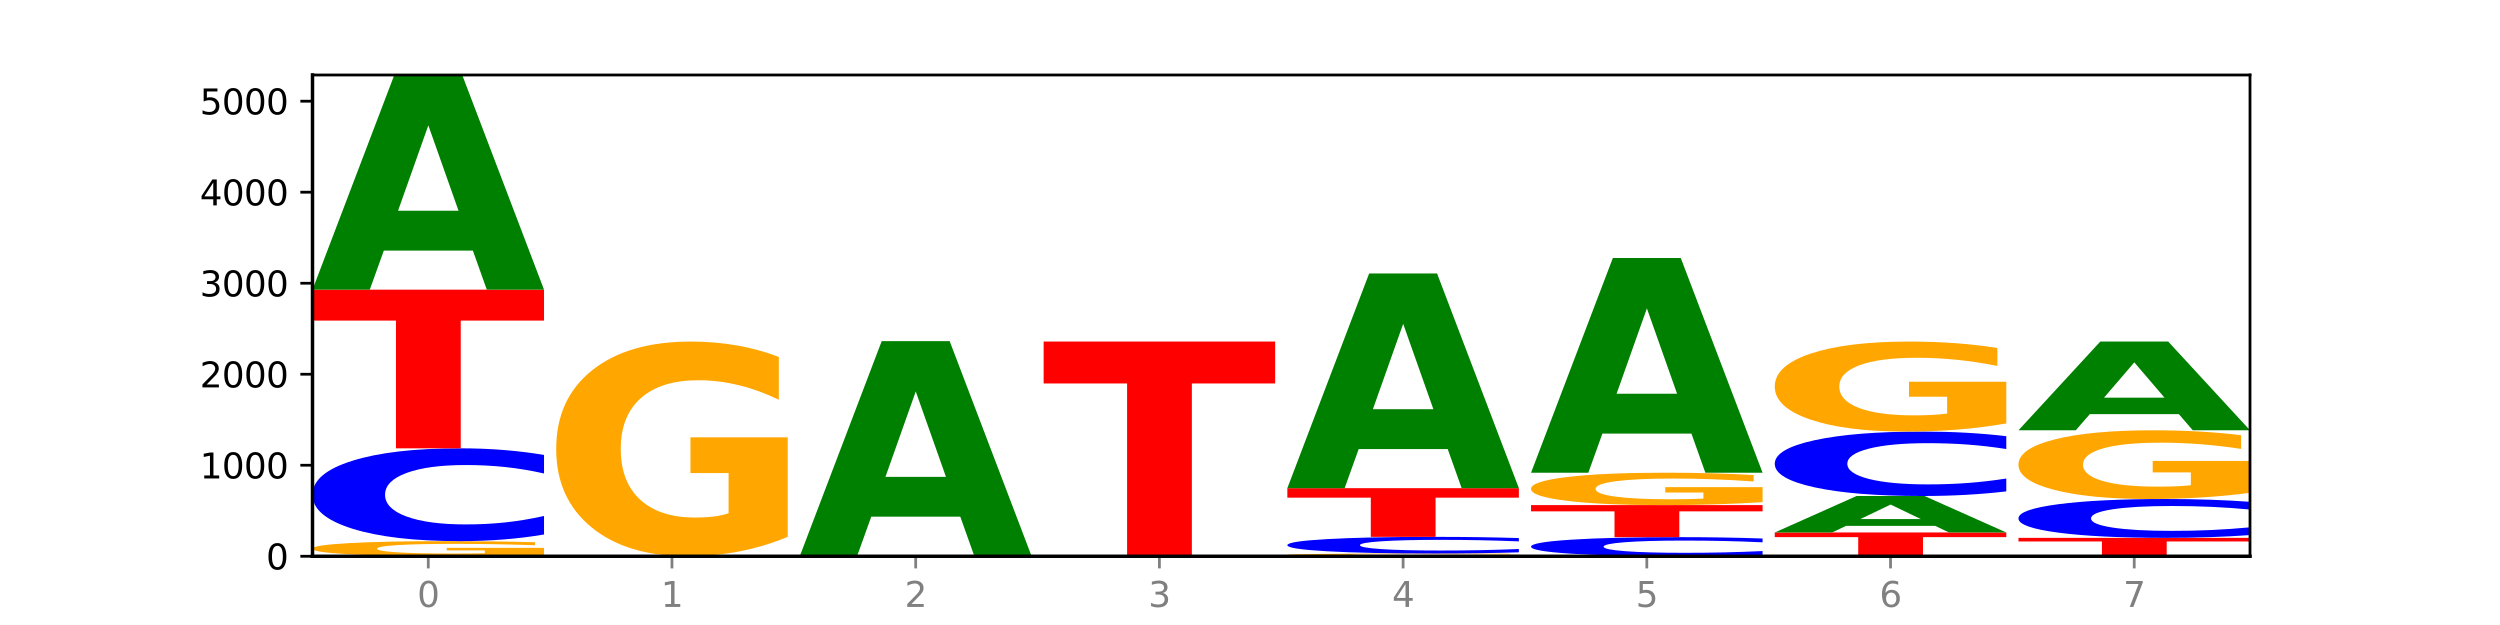 <?xml version="1.0" encoding="utf-8" standalone="no"?>
<!DOCTYPE svg PUBLIC "-//W3C//DTD SVG 1.1//EN"
  "http://www.w3.org/Graphics/SVG/1.1/DTD/svg11.dtd">
<svg xmlns:xlink="http://www.w3.org/1999/xlink" width="720pt" height="180pt" viewBox="0 0 720 180" xmlns="http://www.w3.org/2000/svg" version="1.1">
 <defs>
  <style type="text/css">*{stroke-linejoin: round; stroke-linecap: butt}</style>
 </defs>
 <g id="figure_1">
  <g id="patch_1">
   <path d="M 0 180 
L 720 180 
L 720 0 
L 0 0 
z
" style="fill: #ffffff"/>
  </g>
  <g id="axes_1">
   <g id="patch_2">
    <path d="M 90 160.2 
L 648 160.2 
L 648 21.6 
L 90 21.6 
z
" style="fill: #ffffff"/>
   </g>
   <g id="line2d_1">
    <path d="M 90 160.2 
L 648 160.2 
" clip-path="url(#p425eb7e53b)" style="fill: none; stroke: #000000; stroke-width: 0.5; stroke-linecap: square"/>
   </g>
   <g id="patch_3">
    <path d="M 156.679 159.806 
Q 149.955 160.003 142.722 160.102 
Q 135.489 160.2 127.778 160.2 
Q 110.353 160.2 100.177 159.614 
Q 90 159.028 90 158.026 
Q 90 157.012 100.356 156.431 
Q 110.727 155.849 128.764 155.849 
Q 135.713 155.849 142.079 155.928 
Q 148.46 156.006 154.109 156.161 
L 154.109 157.028 
Q 148.281 156.83 142.513 156.732 
Q 136.744 156.633 130.946 156.633 
Q 120.216 156.633 114.403 156.994 
Q 108.59 157.355 108.59 158.026 
Q 108.59 158.691 114.194 159.054 
Q 119.798 159.416 130.109 159.416 
Q 132.919 159.416 135.325 159.396 
Q 137.731 159.374 139.643 159.329 
L 139.643 158.515 
L 128.66 158.515 
L 128.66 157.79 
L 156.679 157.79 
L 156.679 159.806 
z
" clip-path="url(#p425eb7e53b)" style="fill: #ffa600"/>
   </g>
   <g id="patch_4">
    <path d="M 156.679 153.933 
Q 151.102 154.883 145.07 155.363 
Q 139.039 155.849 132.47 155.849 
Q 112.882 155.849 101.441 152.248 
Q 90 148.648 90 142.49 
Q 90 136.31 101.441 132.715 
Q 112.882 129.115 132.47 129.115 
Q 139.039 129.115 145.07 129.601 
Q 151.102 130.081 156.679 131.031 
L 156.679 136.36 
Q 151.051 135.101 145.591 134.516 
Q 140.131 133.93 134.1 133.93 
Q 123.281 133.93 117.082 136.211 
Q 110.899 138.486 110.899 142.49 
Q 110.899 146.477 117.082 148.758 
Q 123.281 151.033 134.1 151.033 
Q 140.131 151.033 145.591 150.448 
Q 151.051 149.857 156.679 148.598 
L 156.679 153.933 
z
" clip-path="url(#p425eb7e53b)" style="fill: #0000ff"/>
   </g>
   <g id="patch_5">
    <path d="M 90 83.43 
L 156.679 83.43 
L 156.679 92.34 
L 132.69 92.34 
L 132.69 129.115 
L 114.036 129.115 
L 114.036 92.34 
L 90 92.34 
L 90 83.43 
z
" clip-path="url(#p425eb7e53b)" style="fill: #ff0000"/>
   </g>
   <g id="patch_6">
    <path d="M 136.189 72.167 
L 110.545 72.167 
L 106.496 83.43 
L 90 83.43 
L 113.558 21.6 
L 133.121 21.6 
L 156.679 83.43 
L 140.197 83.43 
L 136.189 72.167 
z
M 114.635 60.691 
L 132.058 60.691 
L 123.36 36.097 
L 114.635 60.691 
z
" clip-path="url(#p425eb7e53b)" style="fill: #008000"/>
   </g>
   <g id="patch_7">
    <path d="M 226.868 154.606 
Q 220.143 157.403 212.91 158.808 
Q 205.678 160.2 197.967 160.2 
Q 180.542 160.2 170.365 151.873 
Q 160.189 143.545 160.189 129.304 
Q 160.189 114.897 170.545 106.634 
Q 180.916 98.37 198.953 98.37 
Q 205.902 98.37 212.268 99.494 
Q 218.649 100.605 224.298 102.802 
L 224.298 115.127 
Q 218.47 112.304 212.701 110.912 
Q 206.933 109.507 201.135 109.507 
Q 190.405 109.507 184.592 114.642 
Q 178.779 119.763 178.779 129.304 
Q 178.779 138.756 184.383 143.915 
Q 189.987 149.063 200.298 149.063 
Q 203.107 149.063 205.513 148.769 
Q 207.919 148.462 209.832 147.824 
L 209.832 136.252 
L 198.848 136.252 
L 198.848 125.945 
L 226.868 125.945 
L 226.868 154.606 
z
" clip-path="url(#p425eb7e53b)" style="fill: #ffa600"/>
   </g>
   <g id="patch_8">
    <path d="M 297.057 160.188 
Q 290.332 160.194 283.099 160.197 
Q 275.866 160.2 268.155 160.2 
Q 250.731 160.2 240.554 160.182 
Q 230.377 160.165 230.377 160.135 
Q 230.377 160.104 240.733 160.086 
Q 251.104 160.069 269.142 160.069 
Q 276.09 160.069 282.457 160.071 
Q 288.838 160.074 294.486 160.078 
L 294.486 160.104 
Q 288.658 160.098 282.89 160.096 
Q 277.122 160.093 271.323 160.093 
Q 260.594 160.093 254.781 160.103 
Q 248.967 160.114 248.967 160.135 
Q 248.967 160.155 254.571 160.165 
Q 260.175 160.176 270.487 160.176 
Q 273.296 160.176 275.702 160.176 
Q 278.108 160.175 280.021 160.174 
L 280.021 160.149 
L 269.037 160.149 
L 269.037 160.127 
L 297.057 160.127 
L 297.057 160.188 
z
" clip-path="url(#p425eb7e53b)" style="fill: #ffa600"/>
   </g>
   <g id="patch_9">
    <path d="M 276.566 148.805 
L 250.922 148.805 
L 246.873 160.069 
L 230.377 160.069 
L 253.935 98.239 
L 273.499 98.239 
L 297.057 160.069 
L 280.574 160.069 
L 276.566 148.805 
z
M 255.012 137.33 
L 272.435 137.33 
L 263.737 112.736 
L 255.012 137.33 
z
" clip-path="url(#p425eb7e53b)" style="fill: #008000"/>
   </g>
   <g id="patch_10">
    <path d="M 300.566 98.37 
L 367.245 98.37 
L 367.245 110.429 
L 343.256 110.429 
L 343.256 160.2 
L 324.602 160.2 
L 324.602 110.429 
L 300.566 110.429 
L 300.566 98.37 
z
" clip-path="url(#p425eb7e53b)" style="fill: #ff0000"/>
   </g>
   <g id="patch_11">
    <path d="M 437.434 160.129 
Q 430.709 160.164 423.476 160.182 
Q 416.244 160.2 408.533 160.2 
Q 391.108 160.2 380.931 160.094 
Q 370.755 159.988 370.755 159.807 
Q 370.755 159.624 381.111 159.519 
Q 391.482 159.414 409.519 159.414 
Q 416.468 159.414 422.834 159.428 
Q 429.215 159.442 434.864 159.47 
L 434.864 159.627 
Q 429.036 159.591 423.267 159.573 
Q 417.499 159.555 411.701 159.555 
Q 400.971 159.555 395.158 159.621 
Q 389.345 159.686 389.345 159.807 
Q 389.345 159.927 394.949 159.993 
Q 400.553 160.058 410.864 160.058 
Q 413.673 160.058 416.079 160.055 
Q 418.485 160.051 420.398 160.043 
L 420.398 159.895 
L 409.414 159.895 
L 409.414 159.764 
L 437.434 159.764 
L 437.434 160.129 
z
" clip-path="url(#p425eb7e53b)" style="fill: #ffa600"/>
   </g>
   <g id="patch_12">
    <path d="M 437.434 159.07 
Q 431.856 159.24 425.825 159.327 
Q 419.794 159.414 413.225 159.414 
Q 393.636 159.414 382.196 158.768 
Q 370.755 158.122 370.755 157.017 
Q 370.755 155.908 382.196 155.263 
Q 393.636 154.617 413.225 154.617 
Q 419.794 154.617 425.825 154.704 
Q 431.856 154.791 437.434 154.961 
L 437.434 155.917 
Q 431.806 155.691 426.346 155.586 
Q 420.886 155.481 414.855 155.481 
Q 404.036 155.481 397.836 155.89 
Q 391.654 156.299 391.654 157.017 
Q 391.654 157.732 397.836 158.141 
Q 404.036 158.55 414.855 158.55 
Q 420.886 158.55 426.346 158.445 
Q 431.806 158.339 437.434 158.113 
L 437.434 159.07 
z
" clip-path="url(#p425eb7e53b)" style="fill: #0000ff"/>
   </g>
   <g id="patch_13">
    <path d="M 370.755 140.595 
L 437.434 140.595 
L 437.434 143.329 
L 413.445 143.329 
L 413.445 154.617 
L 394.79 154.617 
L 394.79 143.329 
L 370.755 143.329 
L 370.755 140.595 
z
" clip-path="url(#p425eb7e53b)" style="fill: #ff0000"/>
   </g>
   <g id="patch_14">
    <path d="M 416.943 129.331 
L 391.3 129.331 
L 387.251 140.595 
L 370.755 140.595 
L 394.313 78.765 
L 413.876 78.765 
L 437.434 140.595 
L 420.952 140.595 
L 416.943 129.331 
z
M 395.39 117.856 
L 412.813 117.856 
L 404.115 93.261 
L 395.39 117.856 
z
" clip-path="url(#p425eb7e53b)" style="fill: #008000"/>
   </g>
   <g id="patch_15">
    <path d="M 507.623 159.805 
Q 502.045 160.001 496.014 160.1 
Q 489.983 160.2 483.414 160.2 
Q 463.825 160.2 452.384 159.459 
Q 440.943 158.717 440.943 157.45 
Q 440.943 156.177 452.384 155.437 
Q 463.825 154.696 483.414 154.696 
Q 489.983 154.696 496.014 154.796 
Q 502.045 154.895 507.623 155.09 
L 507.623 156.188 
Q 501.995 155.928 496.535 155.808 
Q 491.075 155.687 485.043 155.687 
Q 474.224 155.687 468.025 156.157 
Q 461.843 156.625 461.843 157.45 
Q 461.843 158.271 468.025 158.74 
Q 474.224 159.209 485.043 159.209 
Q 491.075 159.209 496.535 159.088 
Q 501.995 158.966 507.623 158.707 
L 507.623 159.805 
z
" clip-path="url(#p425eb7e53b)" style="fill: #0000ff"/>
   </g>
   <g id="patch_16">
    <path d="M 440.943 145.47 
L 507.623 145.47 
L 507.623 147.269 
L 483.634 147.269 
L 483.634 154.696 
L 464.979 154.696 
L 464.979 147.269 
L 440.943 147.269 
L 440.943 145.47 
z
" clip-path="url(#p425eb7e53b)" style="fill: #ff0000"/>
   </g>
   <g id="patch_17">
    <path d="M 507.623 144.626 
Q 500.898 145.048 493.665 145.26 
Q 486.432 145.47 478.721 145.47 
Q 461.297 145.47 451.12 144.213 
Q 440.943 142.956 440.943 140.807 
Q 440.943 138.633 451.299 137.386 
Q 461.67 136.139 479.708 136.139 
Q 486.656 136.139 493.023 136.309 
Q 499.404 136.476 505.052 136.808 
L 505.052 138.668 
Q 499.224 138.242 493.456 138.032 
Q 487.688 137.82 481.889 137.82 
Q 471.16 137.82 465.347 138.595 
Q 459.533 139.367 459.533 140.807 
Q 459.533 142.234 465.137 143.012 
Q 470.741 143.789 481.053 143.789 
Q 483.862 143.789 486.268 143.745 
Q 488.674 143.698 490.587 143.602 
L 490.587 141.856 
L 479.603 141.856 
L 479.603 140.3 
L 507.623 140.3 
L 507.623 144.626 
z
" clip-path="url(#p425eb7e53b)" style="fill: #ffa600"/>
   </g>
   <g id="patch_18">
    <path d="M 487.132 124.875 
L 461.488 124.875 
L 457.439 136.139 
L 440.943 136.139 
L 464.501 74.309 
L 484.065 74.309 
L 507.623 136.139 
L 491.14 136.139 
L 487.132 124.875 
z
M 465.578 113.4 
L 483.001 113.4 
L 474.303 88.806 
L 465.578 113.4 
z
" clip-path="url(#p425eb7e53b)" style="fill: #008000"/>
   </g>
   <g id="patch_19">
    <path d="M 511.132 153.359 
L 577.811 153.359 
L 577.811 154.693 
L 553.822 154.693 
L 553.822 160.2 
L 535.168 160.2 
L 535.168 154.693 
L 511.132 154.693 
L 511.132 153.359 
z
" clip-path="url(#p425eb7e53b)" style="fill: #ff0000"/>
   </g>
   <g id="patch_20">
    <path d="M 557.321 151.444 
L 531.677 151.444 
L 527.628 153.359 
L 511.132 153.359 
L 534.69 142.849 
L 554.253 142.849 
L 577.811 153.359 
L 561.329 153.359 
L 557.321 151.444 
z
M 535.767 149.494 
L 553.19 149.494 
L 544.492 145.313 
L 535.767 149.494 
z
" clip-path="url(#p425eb7e53b)" style="fill: #008000"/>
   </g>
   <g id="patch_21">
    <path d="M 577.811 141.519 
Q 572.234 142.178 566.203 142.511 
Q 560.171 142.849 553.603 142.849 
Q 534.014 142.849 522.573 140.349 
Q 511.132 137.85 511.132 133.576 
Q 511.132 129.287 522.573 126.791 
Q 534.014 124.292 553.603 124.292 
Q 560.171 124.292 566.203 124.629 
Q 572.234 124.963 577.811 125.622 
L 577.811 129.321 
Q 572.183 128.447 566.723 128.041 
Q 561.263 127.635 555.232 127.635 
Q 544.413 127.635 538.214 129.218 
Q 532.031 130.797 532.031 133.576 
Q 532.031 136.344 538.214 137.927 
Q 544.413 139.506 555.232 139.506 
Q 561.263 139.506 566.723 139.1 
Q 572.183 138.69 577.811 137.816 
L 577.811 141.519 
z
" clip-path="url(#p425eb7e53b)" style="fill: #0000ff"/>
   </g>
   <g id="patch_22">
    <path d="M 577.811 121.947 
Q 571.087 123.119 563.854 123.708 
Q 556.621 124.292 548.91 124.292 
Q 531.486 124.292 521.309 120.801 
Q 511.132 117.309 511.132 111.339 
Q 511.132 105.299 521.488 101.834 
Q 531.859 98.37 549.896 98.37 
Q 556.845 98.37 563.211 98.841 
Q 569.592 99.307 575.241 100.228 
L 575.241 105.395 
Q 569.413 104.212 563.645 103.628 
Q 557.876 103.039 552.078 103.039 
Q 541.348 103.039 535.535 105.192 
Q 529.722 107.339 529.722 111.339 
Q 529.722 115.301 535.326 117.465 
Q 540.93 119.623 551.241 119.623 
Q 554.051 119.623 556.457 119.499 
Q 558.863 119.371 560.775 119.103 
L 560.775 114.252 
L 549.792 114.252 
L 549.792 109.931 
L 577.811 109.931 
L 577.811 121.947 
z
" clip-path="url(#p425eb7e53b)" style="fill: #ffa600"/>
   </g>
   <g id="patch_23">
    <path d="M 581.321 154.906 
L 648 154.906 
L 648 155.938 
L 624.011 155.938 
L 624.011 160.2 
L 605.356 160.2 
L 605.356 155.938 
L 581.321 155.938 
L 581.321 154.906 
z
" clip-path="url(#p425eb7e53b)" style="fill: #ff0000"/>
   </g>
   <g id="patch_24">
    <path d="M 648 154.103 
Q 642.422 154.501 636.391 154.702 
Q 630.36 154.906 623.791 154.906 
Q 604.202 154.906 592.762 153.398 
Q 581.321 151.891 581.321 149.313 
Q 581.321 146.726 592.762 145.221 
Q 604.202 143.714 623.791 143.714 
Q 630.36 143.714 636.391 143.917 
Q 642.422 144.118 648 144.516 
L 648 146.747 
Q 642.372 146.22 636.912 145.975 
Q 631.452 145.73 625.421 145.73 
Q 614.602 145.73 608.402 146.684 
Q 602.22 147.637 602.22 149.313 
Q 602.22 150.982 608.402 151.937 
Q 614.602 152.89 625.421 152.89 
Q 631.452 152.89 636.912 152.645 
Q 642.372 152.397 648 151.87 
L 648 154.103 
z
" clip-path="url(#p425eb7e53b)" style="fill: #0000ff"/>
   </g>
   <g id="patch_25">
    <path d="M 648 141.923 
Q 641.275 142.819 634.042 143.268 
Q 626.81 143.714 619.099 143.714 
Q 601.674 143.714 591.497 141.049 
Q 581.321 138.383 581.321 133.825 
Q 581.321 129.215 591.677 126.57 
Q 602.048 123.925 620.085 123.925 
Q 627.034 123.925 633.4 124.285 
Q 639.781 124.64 645.43 125.343 
L 645.43 129.288 
Q 639.602 128.385 633.833 127.939 
Q 628.065 127.489 622.267 127.489 
Q 611.537 127.489 605.724 129.133 
Q 599.911 130.772 599.911 133.825 
Q 599.911 136.85 605.515 138.502 
Q 611.119 140.149 621.43 140.149 
Q 624.239 140.149 626.645 140.055 
Q 629.051 139.957 630.964 139.753 
L 630.964 136.049 
L 619.98 136.049 
L 619.98 132.75 
L 648 132.75 
L 648 141.923 
z
" clip-path="url(#p425eb7e53b)" style="fill: #ffa600"/>
   </g>
   <g id="patch_26">
    <path d="M 627.51 119.27 
L 601.866 119.27 
L 597.817 123.925 
L 581.321 123.925 
L 604.879 98.37 
L 624.442 98.37 
L 648 123.925 
L 631.518 123.925 
L 627.51 119.27 
z
M 605.956 114.527 
L 623.379 114.527 
L 614.681 104.362 
L 605.956 114.527 
z
" clip-path="url(#p425eb7e53b)" style="fill: #008000"/>
   </g>
   <g id="matplotlib.axis_1">
    <g id="xtick_1">
     <g id="line2d_2">
      <defs>
       <path id="mdef5c58e5f" d="M 0 0 
L 0 3.5 
" style="stroke: #808080; stroke-width: 0.8"/>
      </defs>
      <g>
       <use xlink:href="#mdef5c58e5f" x="123.34" y="160.2" style="fill: #808080; stroke: #808080; stroke-width: 0.8"/>
      </g>
     </g>
     <g id="text_1">
      <!-- 0 -->
      <g style="fill: #808080" transform="translate(120.158 174.798) scale(0.1 -0.1)">
       <defs>
        <path id="DejaVuSans-30" d="M 2034 4250 
Q 1547 4250 1301 3770 
Q 1056 3291 1056 2328 
Q 1056 1369 1301 889 
Q 1547 409 2034 409 
Q 2525 409 2770 889 
Q 3016 1369 3016 2328 
Q 3016 3291 2770 3770 
Q 2525 4250 2034 4250 
z
M 2034 4750 
Q 2819 4750 3233 4129 
Q 3647 3509 3647 2328 
Q 3647 1150 3233 529 
Q 2819 -91 2034 -91 
Q 1250 -91 836 529 
Q 422 1150 422 2328 
Q 422 3509 836 4129 
Q 1250 4750 2034 4750 
z
" transform="scale(0.016)"/>
       </defs>
       <use xlink:href="#DejaVuSans-30"/>
      </g>
     </g>
    </g>
    <g id="xtick_2">
     <g id="line2d_3">
      <g>
       <use xlink:href="#mdef5c58e5f" x="193.528" y="160.2" style="fill: #808080; stroke: #808080; stroke-width: 0.8"/>
      </g>
     </g>
     <g id="text_2">
      <!-- 1 -->
      <g style="fill: #808080" transform="translate(190.347 174.798) scale(0.1 -0.1)">
       <defs>
        <path id="DejaVuSans-31" d="M 794 531 
L 1825 531 
L 1825 4091 
L 703 3866 
L 703 4441 
L 1819 4666 
L 2450 4666 
L 2450 531 
L 3481 531 
L 3481 0 
L 794 0 
L 794 531 
z
" transform="scale(0.016)"/>
       </defs>
       <use xlink:href="#DejaVuSans-31"/>
      </g>
     </g>
    </g>
    <g id="xtick_3">
     <g id="line2d_4">
      <g>
       <use xlink:href="#mdef5c58e5f" x="263.717" y="160.2" style="fill: #808080; stroke: #808080; stroke-width: 0.8"/>
      </g>
     </g>
     <g id="text_3">
      <!-- 2 -->
      <g style="fill: #808080" transform="translate(260.536 174.798) scale(0.1 -0.1)">
       <defs>
        <path id="DejaVuSans-32" d="M 1228 531 
L 3431 531 
L 3431 0 
L 469 0 
L 469 531 
Q 828 903 1448 1529 
Q 2069 2156 2228 2338 
Q 2531 2678 2651 2914 
Q 2772 3150 2772 3378 
Q 2772 3750 2511 3984 
Q 2250 4219 1831 4219 
Q 1534 4219 1204 4116 
Q 875 4013 500 3803 
L 500 4441 
Q 881 4594 1212 4672 
Q 1544 4750 1819 4750 
Q 2544 4750 2975 4387 
Q 3406 4025 3406 3419 
Q 3406 3131 3298 2873 
Q 3191 2616 2906 2266 
Q 2828 2175 2409 1742 
Q 1991 1309 1228 531 
z
" transform="scale(0.016)"/>
       </defs>
       <use xlink:href="#DejaVuSans-32"/>
      </g>
     </g>
    </g>
    <g id="xtick_4">
     <g id="line2d_5">
      <g>
       <use xlink:href="#mdef5c58e5f" x="333.906" y="160.2" style="fill: #808080; stroke: #808080; stroke-width: 0.8"/>
      </g>
     </g>
     <g id="text_4">
      <!-- 3 -->
      <g style="fill: #808080" transform="translate(330.724 174.798) scale(0.1 -0.1)">
       <defs>
        <path id="DejaVuSans-33" d="M 2597 2516 
Q 3050 2419 3304 2112 
Q 3559 1806 3559 1356 
Q 3559 666 3084 287 
Q 2609 -91 1734 -91 
Q 1441 -91 1130 -33 
Q 819 25 488 141 
L 488 750 
Q 750 597 1062 519 
Q 1375 441 1716 441 
Q 2309 441 2620 675 
Q 2931 909 2931 1356 
Q 2931 1769 2642 2001 
Q 2353 2234 1838 2234 
L 1294 2234 
L 1294 2753 
L 1863 2753 
Q 2328 2753 2575 2939 
Q 2822 3125 2822 3475 
Q 2822 3834 2567 4026 
Q 2313 4219 1838 4219 
Q 1578 4219 1281 4162 
Q 984 4106 628 3988 
L 628 4550 
Q 988 4650 1302 4700 
Q 1616 4750 1894 4750 
Q 2613 4750 3031 4423 
Q 3450 4097 3450 3541 
Q 3450 3153 3228 2886 
Q 3006 2619 2597 2516 
z
" transform="scale(0.016)"/>
       </defs>
       <use xlink:href="#DejaVuSans-33"/>
      </g>
     </g>
    </g>
    <g id="xtick_5">
     <g id="line2d_6">
      <g>
       <use xlink:href="#mdef5c58e5f" x="404.094" y="160.2" style="fill: #808080; stroke: #808080; stroke-width: 0.8"/>
      </g>
     </g>
     <g id="text_5">
      <!-- 4 -->
      <g style="fill: #808080" transform="translate(400.913 174.798) scale(0.1 -0.1)">
       <defs>
        <path id="DejaVuSans-34" d="M 2419 4116 
L 825 1625 
L 2419 1625 
L 2419 4116 
z
M 2253 4666 
L 3047 4666 
L 3047 1625 
L 3713 1625 
L 3713 1100 
L 3047 1100 
L 3047 0 
L 2419 0 
L 2419 1100 
L 313 1100 
L 313 1709 
L 2253 4666 
z
" transform="scale(0.016)"/>
       </defs>
       <use xlink:href="#DejaVuSans-34"/>
      </g>
     </g>
    </g>
    <g id="xtick_6">
     <g id="line2d_7">
      <g>
       <use xlink:href="#mdef5c58e5f" x="474.283" y="160.2" style="fill: #808080; stroke: #808080; stroke-width: 0.8"/>
      </g>
     </g>
     <g id="text_6">
      <!-- 5 -->
      <g style="fill: #808080" transform="translate(471.102 174.798) scale(0.1 -0.1)">
       <defs>
        <path id="DejaVuSans-35" d="M 691 4666 
L 3169 4666 
L 3169 4134 
L 1269 4134 
L 1269 2991 
Q 1406 3038 1543 3061 
Q 1681 3084 1819 3084 
Q 2600 3084 3056 2656 
Q 3513 2228 3513 1497 
Q 3513 744 3044 326 
Q 2575 -91 1722 -91 
Q 1428 -91 1123 -41 
Q 819 9 494 109 
L 494 744 
Q 775 591 1075 516 
Q 1375 441 1709 441 
Q 2250 441 2565 725 
Q 2881 1009 2881 1497 
Q 2881 1984 2565 2268 
Q 2250 2553 1709 2553 
Q 1456 2553 1204 2497 
Q 953 2441 691 2322 
L 691 4666 
z
" transform="scale(0.016)"/>
       </defs>
       <use xlink:href="#DejaVuSans-35"/>
      </g>
     </g>
    </g>
    <g id="xtick_7">
     <g id="line2d_8">
      <g>
       <use xlink:href="#mdef5c58e5f" x="544.472" y="160.2" style="fill: #808080; stroke: #808080; stroke-width: 0.8"/>
      </g>
     </g>
     <g id="text_7">
      <!-- 6 -->
      <g style="fill: #808080" transform="translate(541.29 174.798) scale(0.1 -0.1)">
       <defs>
        <path id="DejaVuSans-36" d="M 2113 2584 
Q 1688 2584 1439 2293 
Q 1191 2003 1191 1497 
Q 1191 994 1439 701 
Q 1688 409 2113 409 
Q 2538 409 2786 701 
Q 3034 994 3034 1497 
Q 3034 2003 2786 2293 
Q 2538 2584 2113 2584 
z
M 3366 4563 
L 3366 3988 
Q 3128 4100 2886 4159 
Q 2644 4219 2406 4219 
Q 1781 4219 1451 3797 
Q 1122 3375 1075 2522 
Q 1259 2794 1537 2939 
Q 1816 3084 2150 3084 
Q 2853 3084 3261 2657 
Q 3669 2231 3669 1497 
Q 3669 778 3244 343 
Q 2819 -91 2113 -91 
Q 1303 -91 875 529 
Q 447 1150 447 2328 
Q 447 3434 972 4092 
Q 1497 4750 2381 4750 
Q 2619 4750 2861 4703 
Q 3103 4656 3366 4563 
z
" transform="scale(0.016)"/>
       </defs>
       <use xlink:href="#DejaVuSans-36"/>
      </g>
     </g>
    </g>
    <g id="xtick_8">
     <g id="line2d_9">
      <g>
       <use xlink:href="#mdef5c58e5f" x="614.66" y="160.2" style="fill: #808080; stroke: #808080; stroke-width: 0.8"/>
      </g>
     </g>
     <g id="text_8">
      <!-- 7 -->
      <g style="fill: #808080" transform="translate(611.479 174.798) scale(0.1 -0.1)">
       <defs>
        <path id="DejaVuSans-37" d="M 525 4666 
L 3525 4666 
L 3525 4397 
L 1831 0 
L 1172 0 
L 2766 4134 
L 525 4134 
L 525 4666 
z
" transform="scale(0.016)"/>
       </defs>
       <use xlink:href="#DejaVuSans-37"/>
      </g>
     </g>
    </g>
   </g>
   <g id="matplotlib.axis_2">
    <g id="ytick_1">
     <g id="line2d_10">
      <defs>
       <path id="m4ead1bd4a5" d="M 0 0 
L -3.5 0 
" style="stroke: #000000; stroke-width: 0.8"/>
      </defs>
      <g>
       <use xlink:href="#m4ead1bd4a5" x="90" y="160.2" style="stroke: #000000; stroke-width: 0.8"/>
      </g>
     </g>
     <g id="text_9">
      <!-- 0 -->
      <g transform="translate(76.638 163.999) scale(0.1 -0.1)">
       <use xlink:href="#DejaVuSans-30"/>
      </g>
     </g>
    </g>
    <g id="ytick_2">
     <g id="line2d_11">
      <g>
       <use xlink:href="#m4ead1bd4a5" x="90" y="133.99" style="stroke: #000000; stroke-width: 0.8"/>
      </g>
     </g>
     <g id="text_10">
      <!-- 1000 -->
      <g transform="translate(57.55 137.789) scale(0.1 -0.1)">
       <use xlink:href="#DejaVuSans-31"/>
       <use xlink:href="#DejaVuSans-30" x="63.623"/>
       <use xlink:href="#DejaVuSans-30" x="127.246"/>
       <use xlink:href="#DejaVuSans-30" x="190.869"/>
      </g>
     </g>
    </g>
    <g id="ytick_3">
     <g id="line2d_12">
      <g>
       <use xlink:href="#m4ead1bd4a5" x="90" y="107.779" style="stroke: #000000; stroke-width: 0.8"/>
      </g>
     </g>
     <g id="text_11">
      <!-- 2000 -->
      <g transform="translate(57.55 111.579) scale(0.1 -0.1)">
       <use xlink:href="#DejaVuSans-32"/>
       <use xlink:href="#DejaVuSans-30" x="63.623"/>
       <use xlink:href="#DejaVuSans-30" x="127.246"/>
       <use xlink:href="#DejaVuSans-30" x="190.869"/>
      </g>
     </g>
    </g>
    <g id="ytick_4">
     <g id="line2d_13">
      <g>
       <use xlink:href="#m4ead1bd4a5" x="90" y="81.569" style="stroke: #000000; stroke-width: 0.8"/>
      </g>
     </g>
     <g id="text_12">
      <!-- 3000 -->
      <g transform="translate(57.55 85.368) scale(0.1 -0.1)">
       <use xlink:href="#DejaVuSans-33"/>
       <use xlink:href="#DejaVuSans-30" x="63.623"/>
       <use xlink:href="#DejaVuSans-30" x="127.246"/>
       <use xlink:href="#DejaVuSans-30" x="190.869"/>
      </g>
     </g>
    </g>
    <g id="ytick_5">
     <g id="line2d_14">
      <g>
       <use xlink:href="#m4ead1bd4a5" x="90" y="55.359" style="stroke: #000000; stroke-width: 0.8"/>
      </g>
     </g>
     <g id="text_13">
      <!-- 4000 -->
      <g transform="translate(57.55 59.158) scale(0.1 -0.1)">
       <use xlink:href="#DejaVuSans-34"/>
       <use xlink:href="#DejaVuSans-30" x="63.623"/>
       <use xlink:href="#DejaVuSans-30" x="127.246"/>
       <use xlink:href="#DejaVuSans-30" x="190.869"/>
      </g>
     </g>
    </g>
    <g id="ytick_6">
     <g id="line2d_15">
      <g>
       <use xlink:href="#m4ead1bd4a5" x="90" y="29.149" style="stroke: #000000; stroke-width: 0.8"/>
      </g>
     </g>
     <g id="text_14">
      <!-- 5000 -->
      <g transform="translate(57.55 32.948) scale(0.1 -0.1)">
       <use xlink:href="#DejaVuSans-35"/>
       <use xlink:href="#DejaVuSans-30" x="63.623"/>
       <use xlink:href="#DejaVuSans-30" x="127.246"/>
       <use xlink:href="#DejaVuSans-30" x="190.869"/>
      </g>
     </g>
    </g>
   </g>
   <g id="patch_27">
    <path d="M 90 160.2 
L 90 21.6 
" style="fill: none; stroke: #000000; stroke-linejoin: miter; stroke-linecap: square"/>
   </g>
   <g id="patch_28">
    <path d="M 648 160.2 
L 648 21.6 
" style="fill: none; stroke: #000000; stroke-width: 0.8; stroke-linejoin: miter; stroke-linecap: square"/>
   </g>
   <g id="patch_29">
    <path d="M 90 160.2 
L 648 160.2 
" style="fill: none; stroke: #000000; stroke-linejoin: miter; stroke-linecap: square"/>
   </g>
   <g id="patch_30">
    <path d="M 90 21.6 
L 648 21.6 
" style="fill: none; stroke: #000000; stroke-width: 0.8; stroke-linejoin: miter; stroke-linecap: square"/>
   </g>
  </g>
 </g>
 <defs>
  <clipPath id="p425eb7e53b">
   <rect x="90" y="21.6" width="558" height="138.6"/>
  </clipPath>
 </defs>
</svg>
